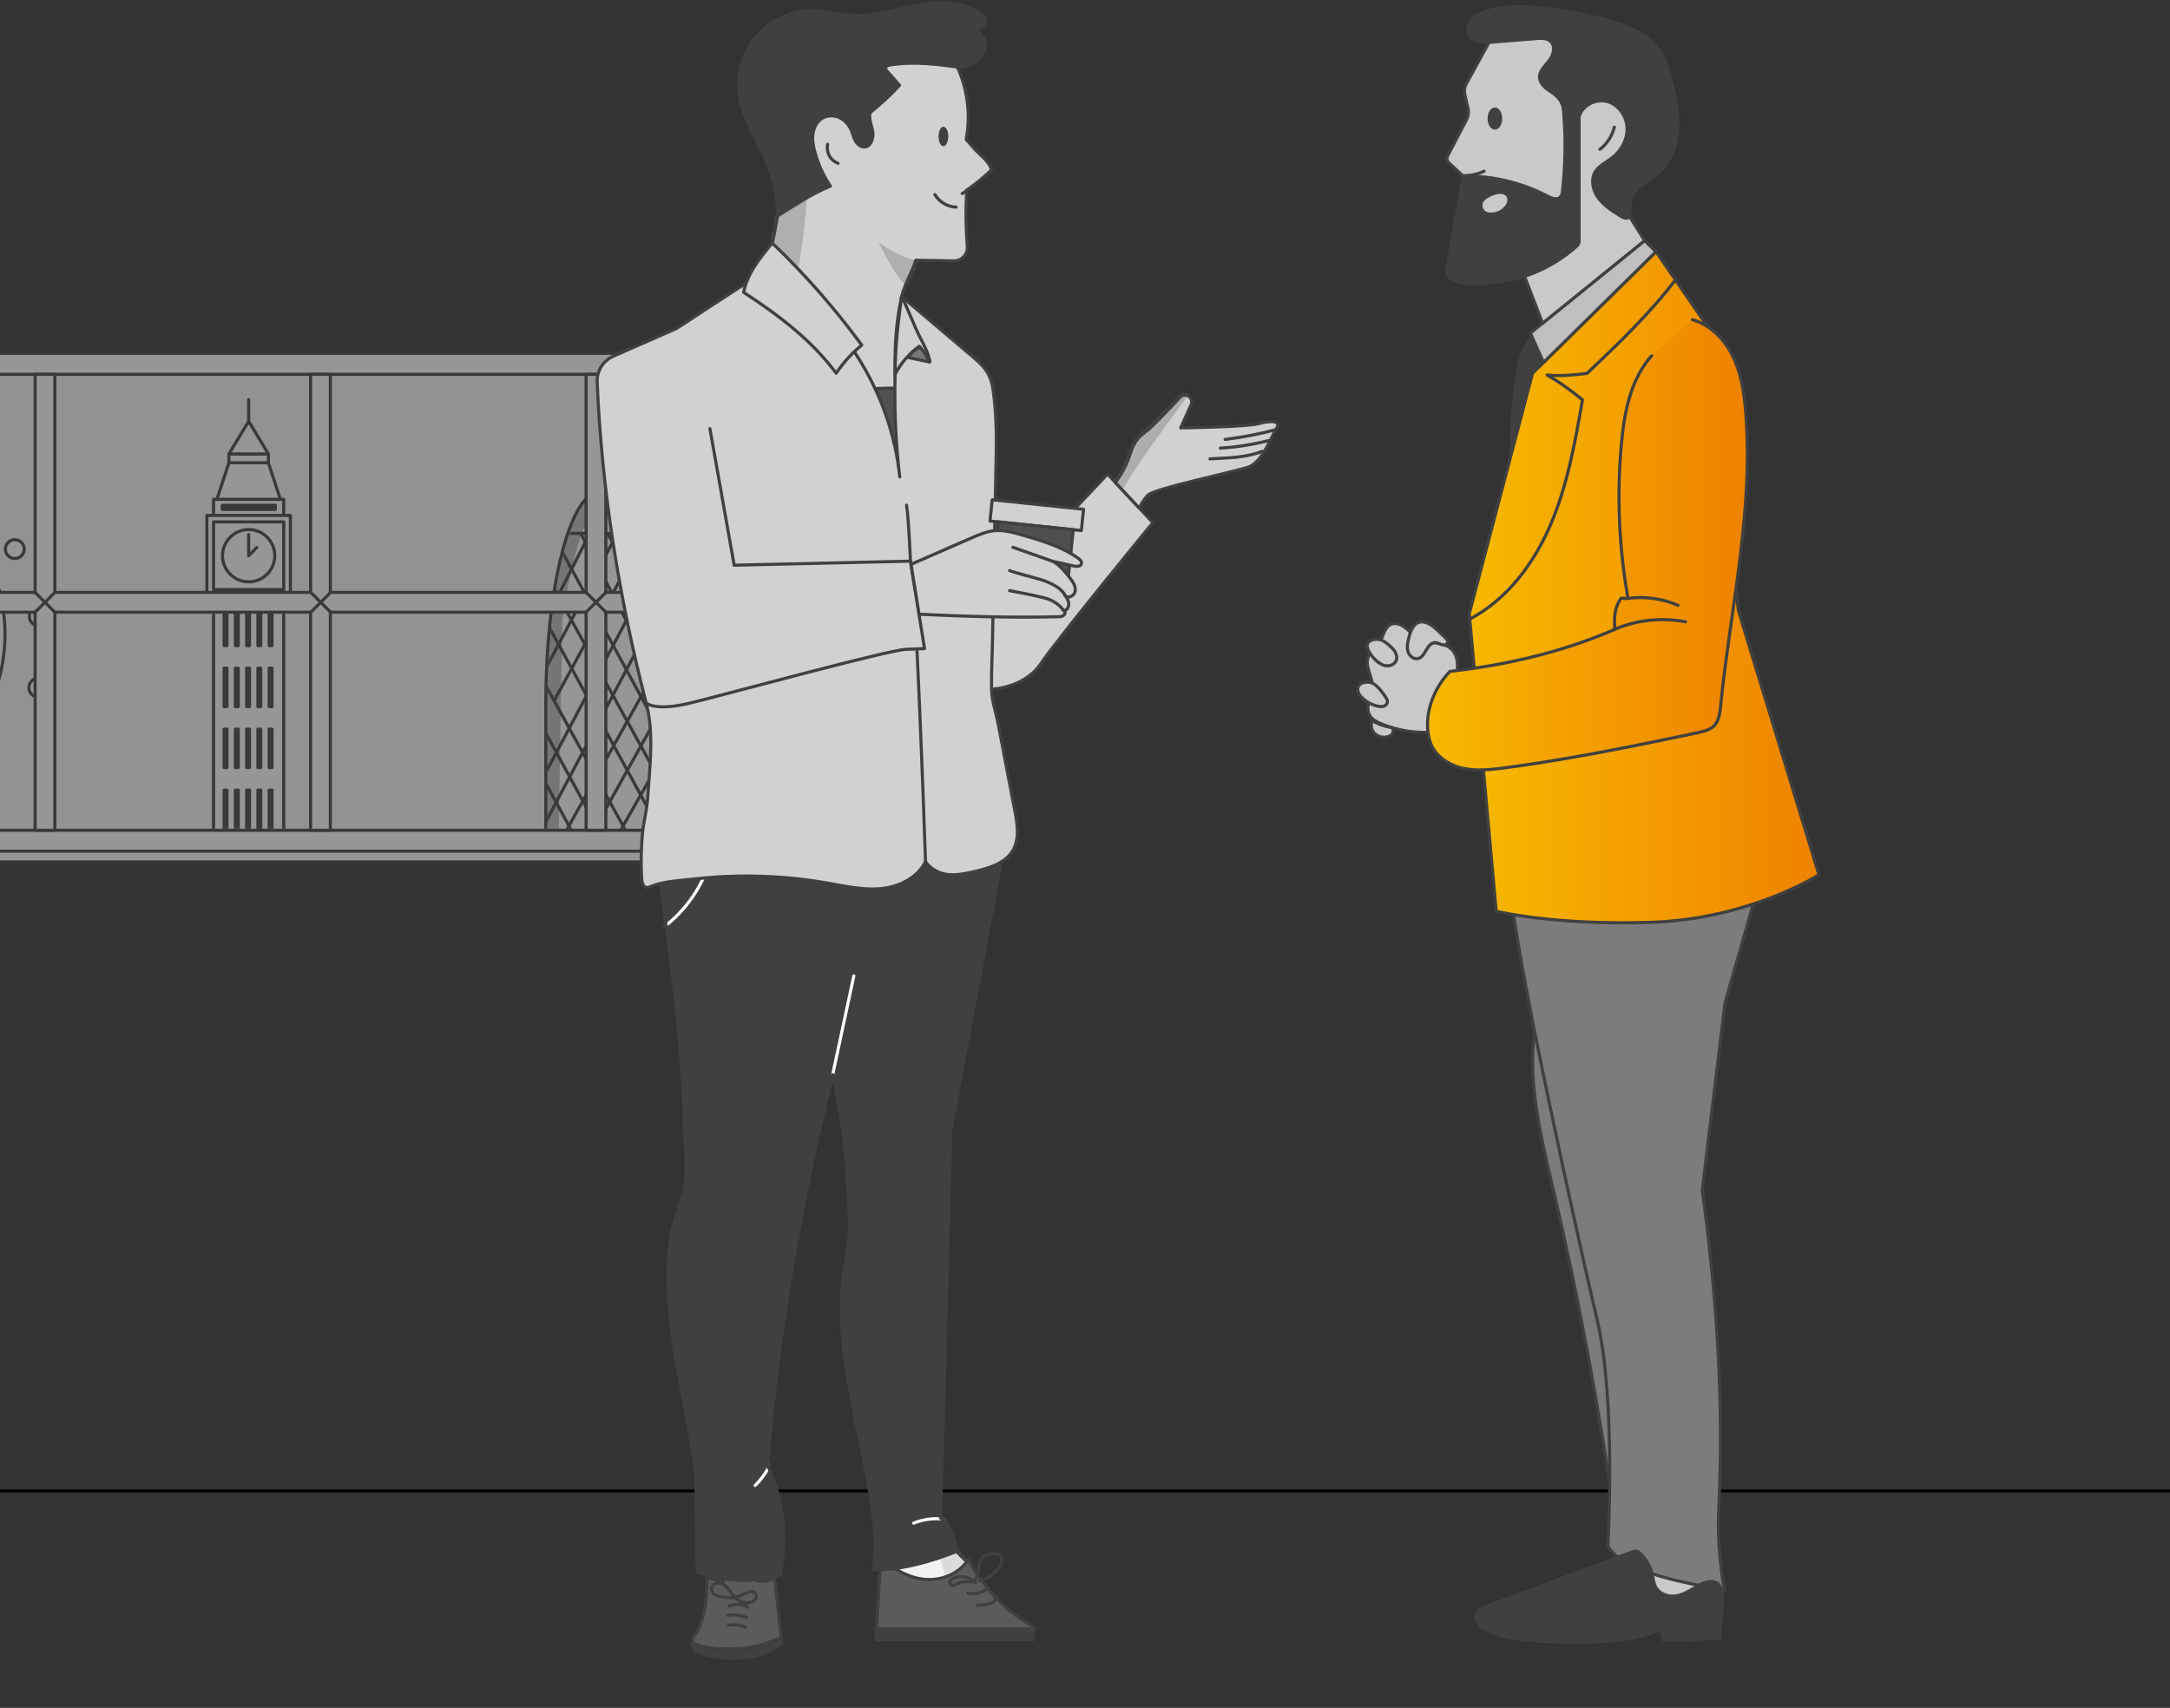 <?xml version="1.0" encoding="UTF-8"?>
<svg xmlns="http://www.w3.org/2000/svg" width="700" height="551" viewBox="0 0 700 551" fill="none">
  <rect x="0" y="0" width="700" height="551" fill="#333333" stroke="none"/>
  <path d="M700 481L-3 481" stroke="black"></path>
  <g opacity="0.5">
    <path d="M-81 278.076H281.02L284.472 274.619L-77.548 114L-81 117.456V278.076Z" fill="#F9F9F9" stroke="#404040" stroke-linecap="round" stroke-linejoin="round"></path>
    <path d="M284.472 114H-77.548V274.619H284.472V114Z" fill="#F9F9F9" stroke="#404040" stroke-linecap="round" stroke-linejoin="round"></path>
    <path d="M277.936 120.76H-71V267.865H277.936V120.76Z" fill="#F2F2F2"></path>
    <mask id="mask0_682_59847" style="mask-type:luminance" maskUnits="userSpaceOnUse" x="-71" y="120" width="349" height="148">
      <path d="M277.936 120.758H-71V267.863H277.936V120.758Z" fill="white"></path>
    </mask>
    <g mask="url(#mask0_682_59847)">
      <path d="M176.07 270.293V227.583C176.07 189.471 183.918 158.57 193.596 158.57C203.274 158.57 211.122 189.471 211.122 227.583V270.293H176.059H176.07Z" fill="#F9F9F9"></path>
      <mask id="mask1_682_59847" style="mask-type:luminance" maskUnits="userSpaceOnUse" x="176" y="158" width="36" height="113">
        <path d="M176.07 270.289V227.579C176.07 189.467 183.918 158.566 193.596 158.566C203.274 158.566 211.122 189.467 211.122 227.579V270.289H176.059H176.07Z" fill="white"></path>
      </mask>
      <g mask="url(#mask1_682_59847)">
        <path d="M199.132 156.264C199.132 156.264 187.831 155.562 181.387 200.103L180.017 281.444L170.639 281.179L171.709 198.721C171.709 198.721 175.288 156.276 199.12 156.276L199.132 156.264Z" fill="#B7B7B7"></path>
        <path d="M204.023 172.07H183.183" stroke="#404040" stroke-miterlimit="10"></path>
        <path d="M187.324 172.07L210.938 217.28" stroke="#404040" stroke-miterlimit="10"></path>
        <path d="M196.014 172.07L209.409 197.717" stroke="#404040" stroke-miterlimit="10"></path>
        <path d="M181.387 178.07L211.134 232.762L190.236 270.287" stroke="#404040" stroke-miterlimit="10"></path>
        <path d="M178.867 190.146L211.135 248.664L198.81 270.289" stroke="#404040" stroke-miterlimit="10"></path>
        <path d="M177.256 202.521L210.939 264.299" stroke="#404040" stroke-miterlimit="10"></path>
        <path d="M176.14 221.357L203.114 270.289" stroke="#404040" stroke-miterlimit="10"></path>
        <path d="M176.07 236.496L194.483 270.288" stroke="#404040" stroke-miterlimit="10"></path>
        <path d="M176.07 252.73L185.633 270.289" stroke="#404040" stroke-miterlimit="10"></path>
        <path d="M190.236 172.07L180.018 192.233" stroke="#404040" stroke-miterlimit="10"></path>
        <path d="M199.132 172.07L176.358 215.114" stroke="#404040" stroke-miterlimit="10"></path>
        <path d="M205.53 177.023L178.867 225.839" stroke="#404040" stroke-miterlimit="10"></path>
        <path d="M208.097 188.764L176.358 248.663" stroke="#404040" stroke-miterlimit="10"></path>
        <path d="M209.834 201.436L176.07 265.149" stroke="#404040" stroke-miterlimit="10"></path>
        <path d="M210.938 217.279L181.387 270.289" stroke="#404040" stroke-miterlimit="10"></path>
      </g>
      <path d="M176.07 270.293V227.583C176.07 189.471 183.918 158.57 193.596 158.57C203.274 158.57 211.122 189.471 211.122 227.583V270.293H176.059H176.07Z" stroke="#404040" stroke-linecap="round" stroke-linejoin="round"></path>
      <path d="M245.635 225.705H211.123L211.02 219.668H245.635V225.705Z" fill="#F9F9F9" stroke="#404040" stroke-linecap="round" stroke-linejoin="round"></path>
      <path d="M229.811 219.668H227.498V225.705H229.811V219.668Z" stroke="#404040" stroke-miterlimit="10"></path>
      <path d="M259.536 212.031H245.635V256.895H259.536V212.031Z" fill="#F9F9F9" stroke="#404040" stroke-linecap="round" stroke-linejoin="round"></path>
      <path d="M280.733 256.895H211.135" stroke="#404040" stroke-miterlimit="10"></path>
      <path d="M211.135 259.478C211.135 259.478 223.344 258.856 242.148 264.674" stroke="#404040" stroke-miterlimit="10"></path>
      <path d="M263.288 256.895H242.137V270.294H263.288V256.895Z" fill="#F9F9F9" stroke="#404040" stroke-linecap="round" stroke-linejoin="round"></path>
      <path d="M235.277 262.759V256.895" stroke="#404040" stroke-miterlimit="10"></path>
      <path d="M227.303 261.019V256.895" stroke="#404040" stroke-miterlimit="10"></path>
      <path d="M219.454 259.89V256.895" stroke="#404040" stroke-miterlimit="10"></path>
      <path d="M259.524 228.725C259.524 228.725 267.062 243.103 280.722 250.396" stroke="#404040" stroke-miterlimit="10"></path>
      <path d="M275.348 246.977V256.896" stroke="#404040" stroke-miterlimit="10"></path>
      <path d="M267.441 239.707V256.897" stroke="#404040" stroke-miterlimit="10"></path>
      <path d="M259.535 241.93H245.634V256.896H259.535V241.93Z" fill="#F9F9F9" stroke="#404040" stroke-linecap="round" stroke-linejoin="round"></path>
      <path d="M259.536 228.725H245.635V241.928H259.536V228.725Z" fill="#F9F9F9" stroke="#404040" stroke-linecap="round" stroke-linejoin="round"></path>
      <path d="M259.535 218.516H245.634V228.724H259.535V218.516Z" fill="#F9F9F9" stroke="#404040" stroke-linecap="round" stroke-linejoin="round"></path>
      <path d="M255.185 218.516H249.961V210.888L252.573 196.279L255.185 210.888V218.516Z" fill="#F9F9F9" stroke="#404040" stroke-linecap="round" stroke-linejoin="round"></path>
      <path d="M249.961 218.515H245.634V210.888L247.797 202.742L249.961 210.888V218.515Z" fill="#F9F9F9" stroke="#404040" stroke-linecap="round" stroke-linejoin="round"></path>
      <path d="M259.524 218.515H255.186V210.888L257.361 202.742L259.524 210.888V218.515Z" fill="#F9F9F9" stroke="#404040" stroke-linecap="round" stroke-linejoin="round"></path>
      <path d="M254.299 221.502H250.974V224.832H254.299V221.502Z" fill="#404040"></path>
      <path d="M254.299 233.668H250.974V236.998H254.299V233.668Z" fill="#404040"></path>
      <path d="M254.299 248.297H250.974V251.627H254.299V248.297Z" fill="#404040"></path>
      <path d="M91.524 161.086H68.889V268.477H91.524V161.086Z" fill="#F9F9F9" stroke="#404040" stroke-linecap="round" stroke-linejoin="round"></path>
      <path d="M93.676 166.281H66.736V192.273H93.676V166.281Z" fill="#F9F9F9" stroke="#404040" stroke-linecap="round" stroke-linejoin="round"></path>
      <path d="M91.524 168.367H68.889V190.2H91.524V168.367Z" fill="#F9F9F9" stroke="#404040" stroke-linecap="round" stroke-linejoin="round"></path>
      <path d="M80.212 187.713C84.864 187.713 88.635 183.937 88.635 179.279C88.635 174.622 84.864 170.846 80.212 170.846C75.559 170.846 71.788 174.622 71.788 179.279C71.788 183.937 75.559 187.713 80.212 187.713Z" stroke="#404040" stroke-linecap="round" stroke-linejoin="round"></path>
      <path d="M80.212 172.438V179.281L82.847 176.631" stroke="#404040" stroke-linecap="round" stroke-linejoin="round"></path>
      <path d="M90.442 161.085H69.97L73.848 149.299H86.575L90.442 161.085Z" fill="#F9F9F9" stroke="#404040" stroke-linecap="round" stroke-linejoin="round"></path>
      <path d="M86.576 146.453H73.849V149.299H86.576V146.453Z" fill="#F9F9F9" stroke="#404040" stroke-linecap="round" stroke-linejoin="round"></path>
      <path d="M80.212 135.912L73.849 146.454H86.576L80.212 135.912Z" fill="#F9F9F9" stroke="#404040" stroke-linecap="round" stroke-linejoin="round"></path>
      <path d="M80.212 135.912V128.953" stroke="#404040" stroke-linecap="round" stroke-linejoin="round"></path>
      <path d="M88.819 162.52H71.684C71.411 162.52 71.189 162.741 71.189 163.015V164.374C71.189 164.648 71.411 164.87 71.684 164.87H88.819C89.093 164.87 89.314 164.648 89.314 164.374V163.015C89.314 162.741 89.093 162.52 88.819 162.52Z" fill="#404040"></path>
      <path d="M73.18 195.398H72.329C72.03 195.398 71.788 195.641 71.788 195.94V208.268C71.788 208.567 72.03 208.809 72.329 208.809H73.18C73.479 208.809 73.721 208.567 73.721 208.268V195.94C73.721 195.641 73.479 195.398 73.18 195.398Z" fill="#404040"></path>
      <path d="M76.817 195.398H75.966C75.667 195.398 75.425 195.641 75.425 195.94V208.268C75.425 208.567 75.667 208.809 75.966 208.809H76.817C77.116 208.809 77.358 208.567 77.358 208.268V195.94C77.358 195.641 77.116 195.398 76.817 195.398Z" fill="#404040"></path>
      <path d="M80.441 195.398H79.59C79.291 195.398 79.049 195.641 79.049 195.94V208.268C79.049 208.567 79.291 208.809 79.59 208.809H80.441C80.74 208.809 80.982 208.567 80.982 208.268V195.94C80.982 195.641 80.74 195.398 80.441 195.398Z" fill="#404040"></path>
      <path d="M84.078 195.398H83.226C82.928 195.398 82.686 195.641 82.686 195.94V208.268C82.686 208.567 82.928 208.809 83.226 208.809H84.078C84.377 208.809 84.619 208.567 84.619 208.268V195.94C84.619 195.641 84.377 195.398 84.078 195.398Z" fill="#404040"></path>
      <path d="M87.715 195.398H86.863C86.564 195.398 86.322 195.641 86.322 195.94V208.268C86.322 208.567 86.564 208.809 86.863 208.809H87.715C88.013 208.809 88.255 208.567 88.255 208.268V195.94C88.255 195.641 88.013 195.398 87.715 195.398Z" fill="#404040"></path>
      <path d="M73.18 215.062H72.329C72.03 215.062 71.788 215.305 71.788 215.604V227.932C71.788 228.231 72.03 228.473 72.329 228.473H73.18C73.479 228.473 73.721 228.231 73.721 227.932V215.604C73.721 215.305 73.479 215.062 73.18 215.062Z" fill="#404040"></path>
      <path d="M76.817 215.062H75.966C75.667 215.062 75.425 215.305 75.425 215.604V227.932C75.425 228.231 75.667 228.473 75.966 228.473H76.817C77.116 228.473 77.358 228.231 77.358 227.932V215.604C77.358 215.305 77.116 215.062 76.817 215.062Z" fill="#404040"></path>
      <path d="M80.442 215.062H79.591C79.292 215.062 79.05 215.305 79.05 215.604V227.932C79.05 228.231 79.292 228.473 79.591 228.473H80.442C80.741 228.473 80.983 228.231 80.983 227.932V215.604C80.983 215.305 80.741 215.062 80.442 215.062Z" fill="#404040"></path>
      <path d="M84.078 215.062H83.226C82.928 215.062 82.686 215.305 82.686 215.604V227.932C82.686 228.231 82.928 228.473 83.226 228.473H84.078C84.377 228.473 84.619 228.231 84.619 227.932V215.604C84.619 215.305 84.377 215.062 84.078 215.062Z" fill="#404040"></path>
      <path d="M87.715 215.062H86.863C86.564 215.062 86.322 215.305 86.322 215.604V227.932C86.322 228.231 86.564 228.473 86.863 228.473H87.715C88.013 228.473 88.255 228.231 88.255 227.932V215.604C88.255 215.305 88.013 215.062 87.715 215.062Z" fill="#404040"></path>
      <path d="M73.18 234.734H72.329C72.03 234.734 71.788 234.977 71.788 235.276V247.604C71.788 247.903 72.03 248.145 72.329 248.145H73.18C73.479 248.145 73.721 247.903 73.721 247.604V235.276C73.721 234.977 73.479 234.734 73.18 234.734Z" fill="#404040"></path>
      <path d="M76.816 234.734H75.965C75.666 234.734 75.424 234.977 75.424 235.276V247.604C75.424 247.903 75.666 248.145 75.965 248.145H76.816C77.115 248.145 77.357 247.903 77.357 247.604V235.276C77.357 234.977 77.115 234.734 76.816 234.734Z" fill="#404040"></path>
      <path d="M80.441 234.734H79.59C79.291 234.734 79.049 234.977 79.049 235.276V247.604C79.049 247.903 79.291 248.145 79.59 248.145H80.441C80.74 248.145 80.982 247.903 80.982 247.604V235.276C80.982 234.977 80.74 234.734 80.441 234.734Z" fill="#404040"></path>
      <path d="M84.078 234.734H83.226C82.928 234.734 82.686 234.977 82.686 235.276V247.604C82.686 247.903 82.928 248.145 83.226 248.145H84.078C84.377 248.145 84.619 247.903 84.619 247.604V235.276C84.619 234.977 84.377 234.734 84.078 234.734Z" fill="#404040"></path>
      <path d="M87.715 234.734H86.863C86.564 234.734 86.322 234.977 86.322 235.276V247.604C86.322 247.903 86.564 248.145 86.863 248.145H87.715C88.013 248.145 88.255 247.903 88.255 247.604V235.276C88.255 234.977 88.013 234.734 87.715 234.734Z" fill="#404040"></path>
      <path d="M73.18 254.402H72.329C72.03 254.402 71.788 254.645 71.788 254.944V267.94C71.788 268.239 72.03 268.481 72.329 268.481H73.18C73.479 268.481 73.721 268.239 73.721 267.94V254.944C73.721 254.645 73.479 254.402 73.18 254.402Z" fill="#404040"></path>
      <path d="M76.816 254.402H75.965C75.666 254.402 75.424 254.645 75.424 254.944V267.94C75.424 268.239 75.666 268.481 75.965 268.481H76.816C77.115 268.481 77.357 268.239 77.357 267.94V254.944C77.357 254.645 77.115 254.402 76.816 254.402Z" fill="#404040"></path>
      <path d="M80.441 254.402H79.59C79.291 254.402 79.049 254.645 79.049 254.944V267.94C79.049 268.239 79.291 268.481 79.59 268.481H80.441C80.74 268.481 80.982 268.239 80.982 267.94V254.944C80.982 254.645 80.74 254.402 80.441 254.402Z" fill="#404040"></path>
      <path d="M84.078 254.402H83.226C82.928 254.402 82.686 254.645 82.686 254.944V267.94C82.686 268.239 82.928 268.481 83.226 268.481H84.078C84.377 268.481 84.619 268.239 84.619 267.94V254.944C84.619 254.645 84.377 254.402 84.078 254.402Z" fill="#404040"></path>
      <path d="M87.715 254.402H86.863C86.564 254.402 86.322 254.645 86.322 254.944V267.94C86.322 268.239 86.564 268.481 86.863 268.481H87.715C88.013 268.481 88.255 268.239 88.255 267.94V254.944C88.255 254.645 88.013 254.402 87.715 254.402Z" fill="#404040"></path>
      <path d="M-52.771 150.197C-82.806 150.197 -107.156 174.576 -107.156 204.647C-107.156 234.718 -82.806 259.097 -52.771 259.097C-22.736 259.097 1.614 234.718 1.614 204.647C1.614 174.576 -22.736 150.197 -52.771 150.197ZM-52.771 253.118C-79.515 253.118 -101.184 231.411 -101.184 204.647C-101.184 177.883 -79.503 156.177 -52.771 156.177C-26.039 156.177 -4.358 177.883 -4.358 204.647C-4.358 231.411 -26.039 253.118 -52.771 253.118Z" fill="#F9F9F9" stroke="#404040" stroke-linecap="round" stroke-linejoin="round"></path>
      <path d="M4.779 180.197C6.457 180.197 7.817 178.835 7.817 177.155C7.817 175.475 6.457 174.113 4.779 174.113C3.101 174.113 1.741 175.475 1.741 177.155C1.741 178.835 3.101 180.197 4.779 180.197Z" fill="#F9F9F9" stroke="#404040" stroke-linecap="round" stroke-linejoin="round"></path>
      <path d="M12.5 201.882C14.178 201.882 15.538 200.52 15.538 198.84C15.538 197.161 14.178 195.799 12.5 195.799C10.822 195.799 9.462 197.161 9.462 198.84C9.462 200.52 10.822 201.882 12.5 201.882Z" fill="#F9F9F9" stroke="#404040" stroke-linecap="round" stroke-linejoin="round"></path>
      <path d="M12.351 224.904C14.028 224.904 15.389 223.542 15.389 221.862C15.389 220.182 14.028 218.82 12.351 218.82C10.673 218.82 9.312 220.182 9.312 221.862C9.312 223.542 10.673 224.904 12.351 224.904Z" fill="#F9F9F9" stroke="#404040" stroke-linecap="round" stroke-linejoin="round"></path>
    </g>
    <path d="M277.936 120.76H-71V267.865H277.936V120.76Z" stroke="#404040" stroke-linecap="round" stroke-linejoin="round"></path>
    <path d="M277.924 191.121H195.437V120.76H189.062V191.121H106.563V120.76H100.188V191.121H17.701V120.76H11.326V191.121H-71V197.504H11.326V267.865H17.701V197.504H100.188V267.865H106.563V197.504H189.062V267.865H195.437V197.504H277.924V191.121Z" fill="#F9F9F9" stroke="#404040" stroke-linecap="round" stroke-linejoin="round"></path>
    <path d="M195.438 197.508L189.062 191.125" stroke="#404040" stroke-linecap="round" stroke-linejoin="round"></path>
    <path d="M189.062 197.508L195.438 191.125" stroke="#404040" stroke-linecap="round" stroke-linejoin="round"></path>
    <path d="M106.656 197.508L100.27 191.125" stroke="#404040" stroke-linecap="round" stroke-linejoin="round"></path>
    <path d="M100.27 197.508L106.656 191.125" stroke="#404040" stroke-linecap="round" stroke-linejoin="round"></path>
    <path d="M17.701 197.508L11.326 191.125" stroke="#404040" stroke-linecap="round" stroke-linejoin="round"></path>
    <path d="M11.326 197.508L17.701 191.125" stroke="#404040" stroke-linecap="round" stroke-linejoin="round"></path>
  </g>
  <path d="M289.743 135.764C288.569 122.06 287.858 109.083 290.867 95.66C291.677 92.007 294.305 87.494 295.413 83.94C299.463 84.039 303.546 84.089 307.613 84.171C310.175 84.221 312.225 82.055 312.027 79.493C311.564 73.459 311.448 67.343 311.878 61.342C314.705 59.375 317.383 57.176 319.862 54.796C319.019 51.936 316.308 50.25 314.341 48.018C313.448 47.01 312.556 46.002 311.663 44.993C313.448 35.554 311.646 25.768 306.704 17.535C304.555 16.792 301.844 16.197 299.645 15.568C296.256 14.61 292.768 13.783 289.264 14.097C286.569 14.345 283.974 15.254 281.445 16.263C276.336 18.296 271.361 20.776 267.129 24.28C262.897 27.785 259.475 32.43 258.119 37.753C257.392 40.596 257.276 43.538 256.962 46.448C256.301 52.564 254.797 58.598 252.482 64.301C250.466 69.26 250.251 74.501 248.846 79.658C260.715 91.858 267.03 108.604 273.658 124.292C274.865 127.151 276.155 130.094 278.502 132.127C281.362 134.607 286.024 135.119 289.76 135.747L289.743 135.764Z" fill="#D1D1D1"></path>
  <mask id="mask2_682_59847" style="mask-type:luminance" maskUnits="userSpaceOnUse" x="248" y="14" width="72" height="122">
    <path d="M289.743 135.764C288.569 122.06 287.858 109.083 290.867 95.66C291.677 92.007 294.305 87.494 295.413 83.94C299.463 84.039 303.546 84.089 307.613 84.171C310.175 84.221 312.225 82.055 312.027 79.493C311.564 73.459 311.448 67.343 311.878 61.342C314.705 59.375 317.383 57.176 319.862 54.796C319.019 51.936 316.308 50.25 314.341 48.018C313.448 47.01 312.556 46.002 311.663 44.993C313.448 35.554 311.646 25.768 306.704 17.535C304.555 16.792 301.844 16.197 299.645 15.568C296.256 14.61 292.768 13.783 289.264 14.097C286.569 14.345 283.974 15.254 281.445 16.263C276.336 18.296 271.361 20.776 267.129 24.28C262.897 27.785 259.475 32.43 258.119 37.753C257.392 40.596 257.276 43.538 256.962 46.448C256.301 52.564 254.797 58.598 252.482 64.301C250.466 69.26 250.251 74.501 248.846 79.658C260.715 91.858 267.03 108.604 273.658 124.292C274.865 127.151 276.155 130.094 278.502 132.127C281.362 134.607 286.024 135.119 289.76 135.747L289.743 135.764Z" fill="white"></path>
  </mask>
  <g mask="url(#mask2_682_59847)">
    <path d="M296.355 84.256C291.627 83.214 287.164 81.065 283.395 78.023C286.155 83.991 289.362 89.545 293.991 94.224C295.396 91.463 295.925 87.33 296.355 84.256Z" fill="#AFAFAF"></path>
    <path d="M242.878 90.256C245.886 80.502 247.953 70.468 249.027 60.318C252.714 61.36 256.648 61.492 260.384 60.699C259.888 72.419 258.301 84.106 255.656 95.529C253.722 96.108 250.912 95.777 249.226 94.669C247.209 93.364 245.176 92.041 243.159 90.735C242.944 90.603 242.729 90.438 242.646 90.206C242.564 89.975 242.613 90.206 242.861 90.256H242.878Z" fill="#AFAFAF"></path>
  </g>
  <path d="M289.743 135.764C288.569 122.06 287.858 109.083 290.867 95.66C291.677 92.007 294.305 87.494 295.413 83.94C299.463 84.039 303.546 84.089 307.613 84.171C310.175 84.221 312.225 82.055 312.027 79.493C311.564 73.459 311.448 67.343 311.878 61.342C314.705 59.375 317.383 57.176 319.862 54.796C319.019 51.936 316.308 50.25 314.341 48.018C313.448 47.01 312.556 46.002 311.663 44.993C313.448 35.554 311.646 25.768 306.704 17.535C304.555 16.792 301.844 16.197 299.645 15.568C296.256 14.61 292.768 13.783 289.264 14.097C286.569 14.345 283.974 15.254 281.445 16.263C276.336 18.296 271.361 20.776 267.129 24.28C262.897 27.785 259.475 32.43 258.119 37.753C257.392 40.596 257.276 43.538 256.962 46.448C256.301 52.564 254.797 58.598 252.482 64.301C250.466 69.26 250.251 74.501 248.846 79.658C260.715 91.858 267.03 108.604 273.658 124.292C274.865 127.151 276.155 130.094 278.502 132.127C281.362 134.607 286.024 135.119 289.76 135.747L289.743 135.764Z" stroke="#404040" stroke-linecap="round" stroke-linejoin="round"></path>
  <path d="M304.422 494.451C305.165 494.484 305.81 494.583 306.174 494.848C306.967 495.41 307 497.856 307.48 498.881C308.769 501.625 311.96 502.964 312.836 505.774C314.042 509.61 311.811 513.974 308.356 516.024C304.901 518.073 300.537 518.106 296.652 517.032C292.767 515.957 289.279 513.858 285.824 511.792C285.246 508.915 283.824 505.361 285.196 502.601C286.32 500.336 288.486 498.683 290.668 497.509C293.809 495.839 297.313 494.864 300.867 494.633C301.611 494.583 303.149 494.385 304.422 494.451Z" fill="#F2F2F2"></path>
  <mask id="mask3_682_59847" style="mask-type:luminance" maskUnits="userSpaceOnUse" x="284" y="494" width="30" height="24">
    <path d="M304.422 494.451C305.165 494.484 305.81 494.583 306.174 494.848C306.967 495.41 307 497.856 307.48 498.881C308.769 501.625 311.96 502.964 312.836 505.774C314.042 509.61 311.811 513.974 308.356 516.024C304.901 518.073 300.537 518.106 296.652 517.032C292.767 515.957 289.279 513.858 285.824 511.792C285.246 508.915 283.824 505.361 285.196 502.601C286.32 500.336 288.486 498.683 290.668 497.509C293.809 495.839 297.313 494.864 300.867 494.633C301.611 494.583 303.149 494.385 304.422 494.451Z" fill="white"></path>
  </mask>
  <g mask="url(#mask3_682_59847)">
    <path d="M302.123 421.631C302.421 420.507 302.752 419.366 303.446 418.44C305.479 415.762 309.529 416.06 312.835 416.622C309.976 438.476 309.182 460.611 310.488 482.63C310.819 488.283 311.315 493.986 313.166 499.342C313.811 501.194 314.621 503.062 314.505 505.012C314.34 507.872 312.191 510.269 309.827 511.658C306.207 513.807 305.843 510.782 304.818 507.69C302.57 500.913 300.817 493.986 299.545 486.961C297.048 473.075 296.486 458.842 297.908 444.791C298.702 436.972 300.09 429.219 302.107 421.631H302.123Z" fill="#DBDBDB"></path>
  </g>
  <path d="M304.422 494.451C305.165 494.484 305.81 494.583 306.174 494.848C306.967 495.41 307 497.856 307.48 498.881C308.769 501.625 311.96 502.964 312.836 505.774C314.042 509.61 311.811 513.974 308.356 516.024C304.901 518.073 300.537 518.106 296.652 517.032C292.767 515.957 289.279 513.858 285.824 511.792C285.246 508.915 283.824 505.361 285.196 502.601C286.32 500.336 288.486 498.683 290.668 497.509C293.809 495.839 297.313 494.864 300.867 494.633C301.611 494.583 303.149 494.385 304.422 494.451Z" stroke="#404040" stroke-linecap="round" stroke-linejoin="round"></path>
  <path d="M312.339 503.13C309.496 507.709 303.743 510.007 298.371 509.527C292.998 509.064 288.056 506.171 284.204 502.402C283.592 510.387 282.567 529.017 282.567 529.017H333.168C333.168 529.017 333.416 526.273 333.83 525C324.39 520.123 317.596 512.387 312.339 503.13Z" fill="#5B5B5B"></path>
  <mask id="mask4_682_59847" style="mask-type:luminance" maskUnits="userSpaceOnUse" x="282" y="502" width="52" height="28">
    <path d="M312.339 503.13C309.496 507.709 303.743 510.007 298.371 509.527C292.998 509.064 288.056 506.171 284.204 502.402C283.592 510.387 282.567 529.017 282.567 529.017H333.168C333.168 529.017 333.416 526.273 333.83 525C324.39 520.123 317.596 512.387 312.339 503.13Z" fill="white"></path>
  </mask>
  <g mask="url(#mask4_682_59847)">
    <path d="M280.98 530.291H333.829V524.985H280.98V530.291Z" fill="#404040"></path>
  </g>
  <path d="M312.339 503.13C309.496 507.709 303.743 510.007 298.371 509.527C292.998 509.064 288.056 506.171 284.204 502.402C283.592 510.387 282.567 529.017 282.567 529.017H333.168C333.168 529.017 333.416 526.273 333.83 525C324.39 520.123 317.596 512.387 312.339 503.13Z" stroke="#404040" stroke-linecap="round" stroke-linejoin="round"></path>
  <path d="M317.861 512.916C316.241 514.057 314.125 514.437 312.207 513.941" stroke="#404040" stroke-linecap="round" stroke-linejoin="round"></path>
  <path d="M321.067 515.76C321.1 516.107 320.935 516.438 320.67 516.669C320.406 516.9 320.092 517.033 319.761 517.165C318.34 517.694 316.802 517.925 315.298 517.859" stroke="#404040" stroke-linecap="round" stroke-linejoin="round"></path>
  <path d="M315.96 510.056C318.224 509.395 320.291 508.072 321.845 506.287C322.407 505.642 322.903 504.932 323.101 504.105C323.299 503.278 323.101 502.32 322.456 501.774C321.679 501.113 320.522 501.196 319.514 501.377C318.538 501.559 317.53 501.824 316.852 502.551C316.092 503.378 315.976 504.601 315.794 505.708C315.613 506.816 315.315 507.891 314.902 508.932C314.736 509.378 314.522 509.841 314.125 510.106C313.53 510.502 312.753 510.354 312.042 510.304C310.885 510.221 309.695 510.469 308.67 511.015C308.339 511.18 308.025 511.395 307.678 511.494C307.331 511.593 306.901 511.56 306.636 511.312C306.322 511.015 306.306 510.486 306.521 510.106C306.735 509.725 307.116 509.461 307.496 509.263C309.827 508.056 312.935 508.618 314.687 510.569" stroke="#404040" stroke-linecap="round" stroke-linejoin="round"></path>
  <path d="M237.159 489.936C238.746 489.506 240.399 489.324 242.035 489.39C243.507 489.44 246.813 489.555 247.821 490.828C248.83 492.101 248.433 496.052 248.582 497.689C248.813 500.251 249.045 502.813 249.276 505.375C249.557 508.549 249.64 512.318 247.424 514.302C246.036 515.542 244.135 515.674 242.366 515.608C239.424 515.492 228.1 509.128 228.083 509.111C227.835 508.979 227.885 506.549 227.869 506.268C227.67 503.871 227.158 501.375 227.174 498.978C227.191 495.126 232.381 491.671 235.688 490.415C236.167 490.233 236.663 490.084 237.159 489.936Z" fill="#F2F2F2"></path>
  <mask id="mask5_682_59847" style="mask-type:luminance" maskUnits="userSpaceOnUse" x="227" y="489" width="23" height="27">
    <path d="M237.159 489.936C238.746 489.506 240.399 489.324 242.035 489.39C243.507 489.44 246.813 489.555 247.821 490.828C248.83 492.101 248.433 496.052 248.582 497.689C248.813 500.251 249.045 502.813 249.276 505.375C249.557 508.549 249.64 512.318 247.424 514.302C246.036 515.542 244.135 515.674 242.366 515.608C239.424 515.492 228.1 509.128 228.083 509.111C227.835 508.979 227.885 506.549 227.869 506.268C227.67 503.871 227.158 501.375 227.174 498.978C227.191 495.126 232.381 491.671 235.688 490.415C236.167 490.233 236.663 490.084 237.159 489.936Z" fill="white"></path>
  </mask>
  <g mask="url(#mask5_682_59847)">
    <path d="M252.168 510.946C257.772 478.811 249.507 445.815 251.887 413.299C249.11 414.72 245.969 415.431 242.845 415.316C240.911 449.386 241.473 483.604 244.514 517.608C247.027 515.939 251.639 513.939 252.152 510.963L252.168 510.946Z" fill="#DBDBDB"></path>
  </g>
  <path d="M237.159 489.936C238.746 489.506 240.399 489.324 242.035 489.39C243.507 489.44 246.813 489.555 247.821 490.828C248.83 492.101 248.433 496.052 248.582 497.689C248.813 500.251 249.045 502.813 249.276 505.375C249.557 508.549 249.64 512.318 247.424 514.302C246.036 515.542 244.135 515.674 242.366 515.608C239.424 515.492 228.1 509.128 228.083 509.111C227.835 508.979 227.885 506.549 227.869 506.268C227.67 503.871 227.158 501.375 227.174 498.978C227.191 495.126 232.381 491.671 235.688 490.415C236.167 490.233 236.663 490.084 237.159 489.936Z" stroke="#404040" stroke-linecap="round" stroke-linejoin="round"></path>
  <path d="M237.919 504.763C235.224 504.83 232.927 507.557 233.307 510.219L228.1 509.095C227.967 515.161 227.736 521.542 224.612 526.733C223.983 527.774 223.223 528.832 223.24 530.056C223.256 531.262 224.083 532.337 225.108 532.965C226.132 533.593 227.323 533.874 228.513 534.089C232.563 534.866 236.729 535.279 240.828 534.783C244.928 534.288 248.978 532.833 252.152 530.204C251.392 523.063 250.648 515.922 249.887 508.78C249.986 509.69 246.515 510.202 245.953 510.202C244.978 510.202 243.953 510.037 243.242 509.343C241.374 507.508 241.341 504.681 237.919 504.763Z" fill="#5B5B5B"></path>
  <mask id="mask6_682_59847" style="mask-type:luminance" maskUnits="userSpaceOnUse" x="223" y="504" width="30" height="31">
    <path d="M237.92 504.763C235.225 504.83 232.928 507.557 233.308 510.219L228.101 509.095C227.968 515.161 227.737 521.542 224.613 526.733C223.984 527.774 223.224 528.832 223.24 530.056C223.257 531.262 224.084 532.337 225.108 532.965C226.133 533.593 227.324 533.874 228.514 534.089C232.564 534.866 236.73 535.279 240.829 534.783C244.929 534.288 248.979 532.833 252.153 530.204C251.393 523.063 250.649 515.922 249.888 508.78C249.987 509.69 246.516 510.202 245.954 510.202C244.979 510.202 243.954 510.037 243.243 509.343C241.375 507.508 241.342 504.681 237.92 504.763Z" fill="white"></path>
  </mask>
  <g mask="url(#mask6_682_59847)">
    <path d="M253.079 527.08C245.921 531.097 237.358 532.205 229.225 531.097C226.894 530.783 224.497 530.237 222.679 528.766C222.414 529.593 222.265 530.518 222.232 531.395C222.199 532.271 222.447 533.163 223.059 533.775C223.538 534.254 224.216 534.502 224.861 534.701C228.051 535.676 231.44 535.792 234.763 535.908C237.309 535.99 239.887 536.089 242.4 535.61C245.508 535.015 248.368 533.577 251.178 532.155C251.839 531.824 252.55 531.461 252.93 530.816C253.509 529.874 253.343 528.155 253.062 527.08H253.079Z" fill="#404040"></path>
  </g>
  <path d="M237.919 504.763C235.224 504.83 232.927 507.557 233.307 510.219L228.1 509.095C227.967 515.161 227.736 521.542 224.612 526.733C223.983 527.774 223.223 528.832 223.24 530.056C223.256 531.262 224.083 532.337 225.108 532.965C226.132 533.593 227.323 533.874 228.513 534.089C232.563 534.866 236.729 535.279 240.828 534.783C244.928 534.288 248.978 532.833 252.152 530.204C251.392 523.063 250.648 515.922 249.887 508.78C249.986 509.69 246.515 510.202 245.953 510.202C244.978 510.202 243.953 510.037 243.242 509.343C241.374 507.508 241.341 504.681 237.919 504.763Z" stroke="#404040" stroke-linecap="round" stroke-linejoin="round"></path>
  <path d="M241.109 518.403C239.324 517.428 237.059 517.328 235.191 518.171" stroke="#404040" stroke-linecap="round" stroke-linejoin="round"></path>
  <path d="M240.862 521.839C238.961 521.062 236.828 520.814 234.795 521.161" stroke="#404040" stroke-linecap="round" stroke-linejoin="round"></path>
  <path d="M232.48 515.114C231.785 514.981 231.075 514.783 230.48 514.37C229.884 513.956 229.455 513.295 229.471 512.584C229.504 511.444 230.744 510.601 231.885 510.683C233.025 510.766 234.017 511.526 234.761 512.386C235.505 513.246 236.083 514.271 236.844 515.114C238.216 516.634 240.415 517.577 242.349 516.882C242.911 516.684 243.423 516.337 243.737 515.841C244.051 515.345 244.101 514.651 243.77 514.171C242.63 512.469 239.919 514.304 238.629 514.866C236.728 515.692 234.497 515.51 232.496 515.114H232.48Z" stroke="#404040" stroke-linecap="round" stroke-linejoin="round"></path>
  <path d="M240.497 525.015C238.778 524.271 236.86 524.006 235.009 524.287" stroke="#404040" stroke-linecap="round" stroke-linejoin="round"></path>
  <path d="M276.552 125.896C282.8 125.135 289.148 125.02 295.413 125.565C295.794 135.914 295.628 146.907 295 157.238C292.008 157.602 288.933 157.42 285.908 157.354C284.602 146.84 281.015 135.517 276.535 125.896H276.552Z" fill="#515151" stroke="#404040" stroke-linecap="round" stroke-linejoin="round"></path>
  <path d="M324.772 268.638L306.737 364.5L303.414 489.771C306.704 492.25 308.522 496.548 308.324 500.648C299.777 503.971 290.917 506.5 281.759 506.483C283.693 492.25 279.593 476.281 276.816 462.313C273.857 447.402 270.699 432.309 271.526 417.018C271.824 411.613 273.096 406.422 273.692 401.083C274.353 395.28 273.824 389.065 273.526 383.262C272.915 370.964 271.262 358.714 268.6 346.68C258.318 387.775 250.995 430.475 247.556 472.678C252.797 483.539 253.987 496.35 251.639 508.169C243.242 510.781 233.389 510.219 225.107 507.31C224.578 507.128 224.711 477.174 224.33 474.248C222.71 461.949 219.917 449.832 217.9 437.599C215.817 425.003 214.643 412.01 216.363 399.281C217.09 393.892 219.322 389.395 220.578 384.337C222.132 378.171 220.958 370.451 220.842 364.12C220.313 336.1 215.057 298.691 210.957 270.968L324.805 268.621L324.772 268.638Z" fill="#404040"></path>
  <mask id="mask7_682_59847" style="mask-type:luminance" maskUnits="userSpaceOnUse" x="210" y="268" width="115" height="242">
    <path d="M324.772 268.638L306.737 364.5L303.414 489.771C306.704 492.25 308.522 496.548 308.324 500.648C299.777 503.971 290.917 506.5 281.759 506.483C283.693 492.25 279.593 476.281 276.816 462.313C273.857 447.402 270.699 432.309 271.526 417.018C271.824 411.613 273.096 406.422 273.692 401.083C274.353 395.28 273.824 389.065 273.526 383.262C272.915 370.964 271.262 358.714 268.6 346.68C258.318 387.775 250.995 430.475 247.556 472.678C252.797 483.539 253.987 496.35 251.639 508.169C243.242 510.781 233.389 510.219 225.107 507.31C224.578 507.128 224.711 477.174 224.33 474.248C222.71 461.949 219.917 449.832 217.9 437.599C215.817 425.003 214.643 412.01 216.363 399.281C217.09 393.892 219.322 389.395 220.578 384.337C222.132 378.171 220.958 370.451 220.842 364.12C220.313 336.1 215.057 298.691 210.957 270.968L324.805 268.621L324.772 268.638Z" fill="white"></path>
  </mask>
  <g mask="url(#mask7_682_59847)">
    <path d="M268.616 346.679L275.427 314.857" stroke="white" stroke-linecap="round" stroke-linejoin="round"></path>
    <path d="M207.601 303.187C216.081 298.939 223.024 291.715 226.958 283.086" stroke="white" stroke-linecap="round" stroke-linejoin="round"></path>
    <path d="M250.135 467.869C249.044 472.151 246.746 476.135 243.605 479.242" stroke="white" stroke-linecap="round" stroke-linejoin="round"></path>
    <path d="M306.421 490.483C302.569 489.557 298.42 489.888 294.75 491.392" stroke="white" stroke-linecap="round" stroke-linejoin="round"></path>
  </g>
  <path d="M324.772 268.638L306.737 364.5L303.414 489.771C306.704 492.25 308.522 496.548 308.324 500.648C299.777 503.971 290.917 506.5 281.759 506.483C283.693 492.25 279.593 476.281 276.816 462.313C273.857 447.402 270.699 432.309 271.526 417.018C271.824 411.613 273.096 406.422 273.692 401.083C274.353 395.28 273.824 389.065 273.526 383.262C272.915 370.964 271.262 358.714 268.6 346.68C258.318 387.775 250.995 430.475 247.556 472.678C252.797 483.539 253.987 496.35 251.639 508.169C243.242 510.781 233.389 510.219 225.107 507.31C224.578 507.128 224.711 477.174 224.33 474.248C222.71 461.949 219.917 449.832 217.9 437.599C215.817 425.003 214.643 412.01 216.363 399.281C217.09 393.892 219.322 389.395 220.578 384.337C222.132 378.171 220.958 370.451 220.842 364.12C220.313 336.1 215.057 298.691 210.957 270.968L324.805 268.621L324.772 268.638Z" stroke="#404040" stroke-linecap="round" stroke-linejoin="round"></path>
  <path d="M319.877 222.319C319.877 222.319 330.324 222.154 335.78 214.054C341.235 205.954 371.9 168.611 371.9 168.611L357.286 152.939L324.522 187.638L321.365 160.874L309.711 161.221L308.471 222.336H319.86L319.877 222.319Z" fill="#D1D1D1" stroke="#404040" stroke-linecap="round" stroke-linejoin="round"></path>
  <path d="M208.461 226.797C208.709 227.773 208.924 228.765 209.105 229.756C210.775 238.898 209.519 248.221 208.94 257.396C208.676 261.446 207.585 265.132 207.221 269.183C206.791 273.861 206.725 278.589 206.989 283.283C207.039 284.093 207.105 284.953 207.568 285.614C208.477 286.937 209.535 286.11 210.626 285.73C214.891 284.242 220.115 284.011 224.595 283.515C229.075 283.019 233.984 282.705 238.696 282.639C248.019 282.506 257.375 283.234 266.567 284.837C272.369 285.862 278.221 287.218 284.089 286.689C289.958 286.16 296.008 283.267 298.537 277.944C300.207 280.39 303.017 281.895 305.96 282.159C308.902 282.424 311.845 281.762 314.721 281.085C319.283 279.994 324.292 278.473 326.689 274.439C328.937 270.654 328.177 265.893 327.35 261.562C325.565 252.205 323.763 242.865 321.978 233.509C321.251 229.756 319.895 226.103 319.845 222.301C319.779 217.54 320.027 212.763 320.127 208.002L321.366 145.4C321.499 138.986 321.251 132.572 320.408 126.224C319.845 122.008 318.721 119.281 314.539 115.743C306.637 109.048 298.736 102.353 290.834 95.642C288.156 114.917 287.958 134.555 290.239 153.88C287.429 126.257 271.113 100.882 247.622 86.103C246.068 86.996 245.192 88.451 243.771 89.509C242.266 90.633 240.547 91.443 238.96 92.451C232.133 96.849 218.28 105.957 218.28 105.957C218.28 105.957 206.791 111.032 197.848 114.933C194.591 116.355 192.508 119.628 192.641 123.182C194.029 157.715 199.782 193.488 208.444 226.764L208.461 226.797Z" fill="#D1D1D1"></path>
  <mask id="mask8_682_59847" style="mask-type:luminance" maskUnits="userSpaceOnUse" x="192" y="86" width="137" height="201">
    <path d="M208.461 226.797C208.709 227.773 208.924 228.765 209.105 229.756C210.775 238.898 209.519 248.221 208.94 257.396C208.676 261.446 207.585 265.132 207.221 269.183C206.791 273.861 206.725 278.589 206.989 283.283C207.039 284.093 207.105 284.953 207.568 285.614C208.477 286.937 209.535 286.11 210.626 285.73C214.891 284.242 220.115 284.011 224.595 283.515C229.075 283.019 233.984 282.705 238.696 282.639C248.019 282.506 257.375 283.234 266.567 284.837C272.369 285.862 278.221 287.218 284.089 286.689C289.958 286.16 296.008 283.267 298.537 277.944C300.207 280.39 303.017 281.895 305.96 282.159C308.902 282.424 311.845 281.762 314.721 281.085C319.283 279.994 324.292 278.473 326.689 274.439C328.937 270.654 328.177 265.893 327.35 261.562C325.565 252.205 323.763 242.865 321.978 233.509C321.251 229.756 319.895 226.103 319.845 222.301C319.779 217.54 320.027 212.763 320.127 208.002L321.366 145.4C321.499 138.986 321.251 132.572 320.408 126.224C319.845 122.008 318.721 119.281 314.539 115.743C306.637 109.048 298.736 102.353 290.834 95.642C288.156 114.917 287.958 134.555 290.239 153.88C287.429 126.257 271.113 100.882 247.622 86.103C246.068 86.996 245.192 88.451 243.771 89.509C242.266 90.633 240.547 91.443 238.96 92.451C232.133 96.849 218.28 105.957 218.28 105.957C218.28 105.957 206.791 111.032 197.848 114.933C194.591 116.355 192.508 119.628 192.641 123.182C194.029 157.715 199.782 193.488 208.444 226.764L208.461 226.797Z" fill="white"></path>
  </mask>
  <g mask="url(#mask8_682_59847)">
    <path d="M293.694 181.041C293.694 181.041 293.099 166.659 292.421 162.973" stroke="#404040" stroke-linecap="round" stroke-linejoin="round"></path>
    <path d="M298.554 277.961C298.554 277.961 297.347 241.544 295.776 209.342" stroke="#404040" stroke-linecap="round" stroke-linejoin="round"></path>
  </g>
  <path d="M208.461 226.797C208.709 227.773 208.924 228.765 209.105 229.756C210.775 238.898 209.519 248.221 208.94 257.396C208.676 261.446 207.585 265.132 207.221 269.183C206.791 273.861 206.725 278.589 206.989 283.283C207.039 284.093 207.105 284.953 207.568 285.614C208.477 286.937 209.535 286.11 210.626 285.73C214.891 284.242 220.115 284.011 224.595 283.515C229.075 283.019 233.984 282.705 238.696 282.639C248.019 282.506 257.375 283.234 266.567 284.837C272.369 285.862 278.221 287.218 284.089 286.689C289.958 286.16 296.008 283.267 298.537 277.944C300.207 280.39 303.017 281.895 305.96 282.159C308.902 282.424 311.845 281.762 314.721 281.085C319.283 279.994 324.292 278.473 326.689 274.439C328.937 270.654 328.177 265.893 327.35 261.562C325.565 252.205 323.763 242.865 321.978 233.509C321.251 229.756 319.895 226.103 319.845 222.301C319.779 217.54 320.027 212.763 320.127 208.002L321.366 145.4C321.499 138.986 321.251 132.572 320.408 126.224C319.845 122.008 318.721 119.281 314.539 115.743C306.637 109.048 298.736 102.353 290.834 95.642C288.156 114.917 287.958 134.555 290.239 153.88C287.429 126.257 271.113 100.882 247.622 86.103C246.068 86.996 245.192 88.451 243.771 89.509C242.266 90.633 240.547 91.443 238.96 92.451C232.133 96.849 218.28 105.957 218.28 105.957C218.28 105.957 206.791 111.032 197.848 114.933C194.591 116.355 192.508 119.628 192.641 123.182C194.029 157.715 199.782 193.488 208.444 226.764L208.461 226.797Z" stroke="#404040" stroke-linecap="round" stroke-linejoin="round"></path>
  <path d="M208.459 226.799C208.459 226.799 211.236 229.593 222.725 226.799C234.214 224.005 286.518 209.69 292.386 209.475L298.238 209.26L293.675 181.042L236.826 182.348L229.007 138.293" stroke="#404040" stroke-linecap="round" stroke-linejoin="round"></path>
  <path d="M349.535 164.308L320.07 161.242L319.357 168.099L348.821 171.164L349.535 164.308Z" fill="#D1D1D1" stroke="#404040" stroke-linecap="round" stroke-linejoin="round"></path>
  <path d="M346.21 170.892L321.958 168.369L319.135 195.499L343.387 198.022L346.21 170.892Z" fill="#4F4F4F" stroke="#404040" stroke-linecap="round" stroke-linejoin="round"></path>
  <path d="M296.471 198.168C311.25 198.879 326.508 199.341 341.303 198.978C341.964 198.978 342.692 198.928 343.188 198.465C343.683 198.002 343.634 197.011 342.989 196.845C343.998 197.226 344.741 196.035 344.758 194.944C344.774 193.853 344.13 192.894 343.518 192.018C343.948 192.894 345.32 192.68 346.064 192.051C346.808 191.423 346.99 190.316 346.775 189.373C346.56 188.431 345.981 187.605 345.403 186.828C343.799 184.662 342.03 182.546 339.733 181.124C341.981 181.653 344.064 182.083 346.328 182.596C347.271 182.811 348.577 182.827 348.841 181.901C349.056 181.174 348.378 180.513 347.75 180.067C342.477 176.347 336.162 174.479 329.979 172.677C326.954 171.801 323.83 170.908 320.706 171.223C318.259 171.47 315.961 172.446 313.697 173.421C306.968 176.297 300.621 179.19 293.893 182.067L296.488 198.168H296.471Z" fill="#D1D1D1" stroke="#404040" stroke-linecap="round" stroke-linejoin="round"></path>
  <path d="M339.699 181.124L326.756 176.578" stroke="#404040" stroke-linecap="round" stroke-linejoin="round"></path>
  <path d="M343.517 192.035C343.517 192.035 342.443 188.779 334.508 186.646C326.573 184.514 325.664 184.084 325.664 184.084" stroke="#404040" stroke-linecap="round" stroke-linejoin="round"></path>
  <path d="M342.988 196.847C342.988 196.847 341.22 193.954 336.773 192.863C332.326 191.772 325.664 190.549 325.664 190.549" stroke="#404040" stroke-linecap="round" stroke-linejoin="round"></path>
  <path d="M359.8 155.617C359.8 155.617 362.808 152.046 364.428 146.889C366.048 141.731 367.685 140.772 370.264 138.739C372.231 137.185 378.033 131.002 380.645 128.192C381.389 127.382 382.629 127.267 383.505 127.911C384.331 128.523 384.629 129.614 384.216 130.556L380.86 138.045C380.86 138.045 401.92 137.78 405.987 136.689C410.053 135.598 413.327 135.73 411.822 138.045C410.318 140.359 407.342 149.054 402.714 150.674C398.085 152.294 372.28 157.601 370.247 159.783C368.214 161.965 367.553 163.965 367.553 163.965L359.767 155.617H359.8Z" fill="#D1D1D1"></path>
  <mask id="mask9_682_59847" style="mask-type:luminance" maskUnits="userSpaceOnUse" x="359" y="127" width="54" height="37">
    <path d="M359.8 155.617C359.8 155.617 362.808 152.046 364.428 146.889C366.048 141.731 367.685 140.772 370.264 138.739C372.231 137.185 378.033 131.002 380.645 128.192C381.389 127.382 382.629 127.267 383.505 127.911C384.331 128.523 384.629 129.614 384.216 130.556L380.86 138.045C380.86 138.045 401.92 137.78 405.987 136.689C410.053 135.598 413.327 135.73 411.822 138.045C410.318 140.359 407.342 149.054 402.714 150.674C398.085 152.294 372.28 157.601 370.247 159.783C368.214 161.965 367.553 163.965 367.553 163.965L359.767 155.617H359.8Z" fill="white"></path>
  </mask>
  <g mask="url(#mask9_682_59847)">
    <path d="M381.853 125.431C374.001 128.142 367.256 133.895 363.322 141.201C361.751 144.144 360.594 147.334 358.577 149.979C357.867 150.905 357.04 151.814 356.858 152.971C356.412 155.897 360.396 157.931 360.379 160.89C365.586 151.732 371.802 143.218 378.018 134.705L385.159 124.935C383.737 124.836 383.208 124.952 381.853 125.431Z" fill="#ADADAD"></path>
  </g>
  <path d="M359.8 155.617C359.8 155.617 362.808 152.046 364.428 146.889C366.048 141.731 367.685 140.772 370.264 138.739C372.231 137.185 378.033 131.002 380.645 128.192C381.389 127.382 382.629 127.267 383.505 127.911C384.331 128.523 384.629 129.614 384.216 130.556L380.86 138.045C380.86 138.045 401.92 137.78 405.987 136.689C410.053 135.598 413.327 135.73 411.822 138.045C410.318 140.359 407.342 149.054 402.714 150.674C398.085 152.294 372.28 157.601 370.247 159.783C368.214 161.965 367.553 163.965 367.553 163.965L359.767 155.617H359.8Z" stroke="#404040" stroke-linecap="round" stroke-linejoin="round"></path>
  <path d="M390.317 148.046C390.813 148.013 391.293 147.997 391.789 147.964C397.012 147.699 402.352 147.517 407.212 145.6" stroke="#404040" stroke-linecap="round" stroke-linejoin="round"></path>
  <path d="M393.622 144.575C398.895 144.261 404.136 143.435 409.244 142.129" stroke="#404040" stroke-linecap="round" stroke-linejoin="round"></path>
  <path d="M395.21 141.765C400.764 141.087 406.286 140.029 411.708 138.574" stroke="#404040" stroke-linecap="round" stroke-linejoin="round"></path>
  <path d="M269.739 120.425C272.004 117.003 274.781 113.928 277.988 111.349C269.359 99.563 259.689 88.52 249.125 78.42C245.125 83.23 241.108 88.173 239.868 94.306C251.093 101.629 261.755 109.663 269.756 120.425H269.739Z" fill="#D1D1D1" stroke="#404040" stroke-linecap="round" stroke-linejoin="round"></path>
  <path d="M288.768 120.704C290.62 117.15 293.298 114.042 296.538 111.712C297.298 113.596 298.488 115.315 299.993 116.704C299.464 113.976 298.158 111.48 296.885 109.017C294.703 104.802 293.017 99.876 290.835 95.66C289.727 104.008 288.719 112.29 288.752 120.704H288.768Z" fill="#D1D1D1" stroke="#404040" stroke-linecap="round" stroke-linejoin="round"></path>
  <path d="M299.826 116.787L293.032 115.349C293.842 113.812 295.247 112.605 296.884 112.043C298.025 113.349 299.083 115.217 299.81 116.787H299.826Z" fill="#777777" stroke="#404040" stroke-linecap="round" stroke-linejoin="round"></path>
  <path d="M301.578 62.781C303 65.162 305.678 66.732 308.438 66.831" stroke="#404040" stroke-linecap="round" stroke-linejoin="round"></path>
  <path d="M311.827 61.357C311.447 61.837 310.951 62.2 310.405 62.432" stroke="#404040" stroke-linecap="round" stroke-linejoin="round"></path>
  <path d="M266.996 46.547C266.731 47.787 266.913 49.126 267.525 50.25C268.137 51.374 269.161 52.25 270.352 52.696" stroke="#404040" stroke-linecap="round" stroke-linejoin="round"></path>
  <path d="M304.321 47.159C305.189 47.159 305.892 45.752 305.892 44.018C305.892 42.283 305.189 40.877 304.321 40.877C303.454 40.877 302.751 42.283 302.751 44.018C302.751 45.752 303.454 47.159 304.321 47.159Z" fill="#404040"></path>
  <path d="M250.879 69.624C257.028 65.839 261.227 62.863 267.872 60.036C265.624 56.681 263.921 52.961 262.864 49.076C262.335 47.159 261.971 45.159 262.235 43.191C262.5 41.224 263.475 39.274 265.161 38.216C266.765 37.207 268.864 37.125 270.616 37.868C272.369 38.612 273.741 40.084 274.501 41.819C275.014 42.977 275.278 44.249 275.873 45.357C276.468 46.465 277.576 47.456 278.832 47.407C280.932 47.324 281.874 44.63 281.543 42.563C281.213 40.497 280.221 38.447 280.634 36.397C284.172 33.455 287.081 30.892 290.172 27.504C288.817 26.132 287.726 24.578 286.37 23.206C285.99 22.825 285.577 22.329 285.726 21.817C285.874 21.255 286.569 21.057 287.147 20.957C294.867 19.718 302.736 20.776 310.472 21.834C312.737 20.842 314.721 20.428 316.291 18.527C317.862 16.626 318.407 13.634 316.82 11.733C316.209 11.006 315.283 10.212 315.646 9.336C315.944 8.625 316.936 8.51 317.498 7.964C318.639 6.857 317.349 4.972 316.01 4.113C310.026 0.261 302.29 0.575 295.28 1.914C288.271 3.253 281.312 5.452 274.204 4.889C270.55 4.608 266.963 3.584 263.293 3.402C256.284 3.055 249.193 5.997 244.465 11.188C239.737 16.378 237.489 23.718 238.481 30.661C239.472 37.637 243.473 43.77 246.415 50.167C249.358 56.565 251.06 64.103 250.862 69.624H250.879Z" fill="#404040" stroke="#404040" stroke-linecap="round" stroke-linejoin="round"></path>
  <path d="M551.891 503.13C549.08 493.129 545.08 483.475 539.955 474.449C536.864 475.623 533.608 476.35 530.318 476.631C528.995 486.07 527.673 495.493 526.367 504.932C526.185 506.238 526.003 507.627 526.499 508.866C526.979 510.057 528.004 510.949 529.045 511.693C534.451 515.594 541.195 516.967 547.791 516.851C555.098 516.719 553.263 507.974 551.907 503.13H551.891Z" fill="#C9C9C9" stroke="#404040" stroke-linecap="round" stroke-linejoin="round"></path>
  <path d="M469.765 219.098C470.31 215.758 470.674 211.824 468.244 209.46C465.417 206.733 460.59 207.807 457.218 205.807C455.763 204.947 454.689 203.575 453.366 202.534C452.044 201.492 450.225 200.748 448.688 201.426C446.655 202.335 446.308 205.03 445.15 206.948C444.01 208.832 441.91 210.121 441.266 212.204C440.34 215.18 442.704 218.205 442.704 221.313C442.704 224.47 440.307 227.71 441.696 230.537C442.423 232.025 444.026 232.868 445.564 233.513C450.87 235.711 456.722 236.637 462.442 236.174C462.954 230.223 465.897 223.644 469.765 219.081V219.098Z" fill="#C9C9C9" stroke="#404040" stroke-linecap="round" stroke-linejoin="round"></path>
  <path d="M442.687 232.488C442.042 233.811 442.373 235.513 443.381 236.571C444.389 237.629 446.009 238.059 447.431 237.729C448.092 237.58 448.754 237.266 449.134 236.704C449.514 236.142 449.564 235.315 449.101 234.819C446.886 234.323 444.571 233.745 442.687 232.488Z" fill="#C9C9C9" stroke="#404040" stroke-linecap="round" stroke-linejoin="round"></path>
  <path d="M444.241 227.776C444.902 227.941 445.597 228.057 446.258 227.875C446.919 227.693 447.498 227.148 447.564 226.47C447.613 225.925 447.316 225.412 447.018 224.966C446.473 224.123 445.878 223.296 445.216 222.536C444.572 221.775 443.861 221.048 443.001 220.536C441.1 219.445 437.248 220.271 438.092 223.114C438.802 225.478 442.042 227.214 444.224 227.793L444.241 227.776Z" fill="#C9C9C9" stroke="#404040" stroke-linecap="round" stroke-linejoin="round"></path>
  <path d="M446.803 214.734C448.191 215.032 449.828 214.453 450.373 213.147C450.737 212.288 450.555 211.263 450.109 210.436C449.663 209.61 448.968 208.948 448.274 208.32C447.53 207.659 446.737 207.014 445.811 206.601C443.778 205.675 440.091 206.584 441.232 209.411C442.092 211.527 444.489 214.255 446.786 214.751L446.803 214.734Z" fill="#C9C9C9" stroke="#404040" stroke-linecap="round" stroke-linejoin="round"></path>
  <path d="M454.409 205.922C454.078 207.328 453.78 208.799 454.177 210.187C454.574 211.576 455.963 212.766 457.368 212.485C458.674 212.204 459.417 210.882 460.079 209.708C460.74 208.534 461.715 207.278 463.038 207.328C463.765 207.361 464.41 207.79 465.104 207.989C465.798 208.187 466.741 208.038 466.956 207.344C467.17 206.683 466.592 206.055 466.079 205.608C464.244 203.988 462.492 201.724 460.079 200.881C456.525 199.657 455.053 203.145 454.409 205.939V205.922Z" fill="#C9C9C9" stroke="#404040" stroke-linecap="round" stroke-linejoin="round"></path>
  <path d="M495.14 107.447C491.602 109.547 490.296 113.96 489.486 117.994C487.056 130.161 486.477 142.691 487.767 155.04C492.032 143.683 495.569 132.409 497.983 120.523C498.413 118.407 498.793 116.258 498.644 114.093C498.495 111.927 496.693 108.935 495.14 107.447Z" fill="#404040"></path>
  <path d="M521.241 492.336C516.133 455.505 509.323 418.922 500.809 382.736C496.032 362.42 490.775 340.781 497.784 321.143C505.702 348.17 512.232 377.364 517.472 405.037C522.713 432.709 524.25 464.333 521.241 492.336Z" fill="#7C7C7C" stroke="#404040" stroke-linecap="round" stroke-linejoin="round"></path>
  <path d="M566.951 286.826L556.454 323.525L549.114 383.862C553.726 417.85 556.14 452.25 554.437 486.552C553.991 495.511 554.751 504.389 556.321 513.232C547.544 511.232 538.088 509.893 529.74 506.538C525.508 504.835 521.078 502.735 518.664 498.867C518.664 498.867 521.375 451.969 515.275 426.148C509.175 400.327 487.107 300.613 487.57 286.843H566.967L566.951 286.826Z" fill="#7C7C7C" stroke="#404040" stroke-linecap="round" stroke-linejoin="round"></path>
  <path d="M586.736 282.246C586.736 282.246 564.287 296.529 532.647 297.554C501.007 298.579 482.642 293.983 482.642 293.983L473.963 198.022L494.378 120.426L534.185 81.182L551.03 105.68L560.733 196.848L586.753 282.246H586.736Z" fill="url(#paint0_linear_682_59847)" stroke="#404040" stroke-linecap="round" stroke-linejoin="round"></path>
  <path d="M545.939 103.135C551.626 104.755 556.155 109.334 558.817 114.624C561.478 119.914 562.486 125.865 563.015 131.766C565.908 164.117 558.139 196.435 554.965 228.455C554.287 235.282 551.593 235.563 545.443 236.853C538.732 238.258 532.004 239.646 525.276 240.985C512.067 243.597 498.81 245.945 485.469 247.713C480.874 248.325 476.146 248.854 471.616 247.796C467.087 246.738 462.756 243.746 461.334 239.332C458.838 231.629 462.078 222.421 467.715 216.619C486.081 214.536 503.967 210.387 520.928 203.047C520.614 199.311 520.779 196.137 522.879 193.046C523.738 192.831 524.284 193.261 525.16 193.046C522.234 176.565 521.507 159.736 523.044 143.09C523.97 132.973 526.003 122.36 532.764 114.789" fill="url(#paint1_linear_682_59847)"></path>
  <path d="M545.939 103.135C551.626 104.755 556.155 109.334 558.817 114.624C561.478 119.914 562.486 125.865 563.015 131.766C565.908 164.117 558.139 196.435 554.965 228.455C554.287 235.282 551.593 235.563 545.443 236.853C538.732 238.258 532.004 239.646 525.276 240.985C512.067 243.597 498.81 245.945 485.469 247.713C480.874 248.325 476.146 248.854 471.616 247.796C467.087 246.738 462.756 243.746 461.334 239.332C458.838 231.629 462.078 222.421 467.715 216.619C486.081 214.536 503.967 210.387 520.928 203.047C520.614 199.311 520.779 196.137 522.879 193.046C523.738 192.831 524.284 193.261 525.16 193.046C522.234 176.565 521.507 159.736 523.044 143.09C523.97 132.973 526.003 122.36 532.764 114.789" stroke="#404040" stroke-linecap="round" stroke-linejoin="round"></path>
  <path d="M520.267 203.279C527.573 200.039 535.872 199.097 543.724 200.617" stroke="#404040" stroke-linecap="round" stroke-linejoin="round"></path>
  <path d="M525.142 193.044C530.597 192.317 536.25 193.11 541.292 195.292" stroke="#404040" stroke-linecap="round" stroke-linejoin="round"></path>
  <path d="M473.716 199.955C486.015 193.623 494.826 181.854 500.248 169.125C505.67 156.396 508.1 142.626 510.48 129.004C506.926 126.078 503.058 123.252 499.058 121.003C503.389 121.4 507.587 121.003 511.902 120.475C521.804 111.168 532.202 101.133 540.451 90.322" stroke="#404040" stroke-linecap="round" stroke-linejoin="round"></path>
  <path d="M534.186 81.197L530.516 77.609L493.669 107.464L497.917 116.936L534.186 81.197Z" fill="#BFBFBF" stroke="#404040" stroke-linecap="round" stroke-linejoin="round"></path>
  <path d="M497.603 104.273L489.866 84.188L469.633 76.551L472.112 56.929L467.384 52.532C466.756 51.953 466.607 51.028 466.988 50.284L473.121 38.514C473.666 37.472 473.815 36.266 473.567 35.125L472.525 30.48C472.261 29.29 472.443 28.05 473.021 26.992L481.965 10.676H528.697L525.606 69.74L530.516 77.642L497.603 104.29V104.273Z" fill="#C9C9C9" stroke="#404040" stroke-linecap="round" stroke-linejoin="round"></path>
  <path d="M482.228 41.821C483.534 41.821 484.592 40.222 484.592 38.25C484.592 36.278 483.534 34.68 482.228 34.68C480.923 34.68 479.864 36.278 479.864 38.25C479.864 40.222 480.923 41.821 482.228 41.821Z" fill="#404040"></path>
  <path d="M516.1 48.185C518.397 46.416 520.067 43.854 520.745 41.027" stroke="#404040" stroke-linecap="round" stroke-linejoin="round"></path>
  <path d="M539.641 26.116C538.632 22.132 537.442 18.066 534.88 14.842C531.408 10.495 525.936 8.296 520.614 6.676C510.926 3.717 500.859 2.014 490.742 1.617C486.94 1.469 483.122 1.965 479.501 3.138C477.6 3.75 475.633 4.61 474.311 6.147C473.12 7.519 472.542 9.536 473.269 11.205C473.897 12.66 475.402 13.602 476.939 13.966C478.493 14.33 480.096 14.197 481.683 14.065C486.395 13.685 491.123 13.305 495.834 12.925C497.255 12.809 498.875 12.759 499.884 13.768C501.388 15.255 500.462 17.834 499.14 19.471C497.404 21.636 494.958 23.785 496.76 26.992C497.322 28.001 498.181 28.811 499.157 29.439C501.868 31.158 503.669 32.745 503.868 35.737C504.05 38.531 504.281 41.308 504.331 44.102C504.446 49.937 504.182 55.789 503.537 61.591C503.471 62.17 503.388 62.782 502.992 63.195C502.165 64.055 500.743 63.509 499.685 62.963C491.089 58.417 481.336 56.103 471.616 56.301C471.616 56.301 466.723 83.478 466.326 87.016C465.93 90.57 469.566 93.512 484.89 91.281C497.536 89.446 506.331 82.205 509.025 79.726C509.587 79.213 509.885 78.486 509.885 77.725V37.754C510.844 34.332 514.943 32.315 518.365 33.258C521.787 34.2 524.201 37.671 524.366 41.209C524.515 44.746 522.647 48.218 519.853 50.416C517.952 51.921 515.572 52.962 514.266 54.996C512.53 57.674 513.208 61.377 515.059 63.988C516.911 66.6 519.671 68.369 522.382 70.072C523.308 70.65 524.498 71.245 525.441 70.667C526.614 69.923 526.184 68.154 526.135 66.766C526.052 64.319 527.623 62.087 529.474 60.5C531.326 58.913 533.524 57.74 535.376 56.12C539.376 52.599 541.36 47.193 541.723 41.87C542.071 36.547 540.963 31.241 539.657 26.067L539.641 26.116ZM485.601 66.253C484.444 67.89 482.345 68.766 480.377 68.551C478.443 68.336 477.485 66.204 478.89 64.683C479.336 64.203 479.898 63.856 480.477 63.559C481.502 63.03 482.609 62.6 483.766 62.55C484.56 62.517 485.419 62.715 485.899 63.344C486.543 64.187 486.213 65.41 485.601 66.27V66.253Z" fill="#404040"></path>
  <path d="M471.962 56.665C474.293 56.714 476.64 56.218 478.74 55.227" stroke="#404040" stroke-linecap="round" stroke-linejoin="round"></path>
  <path d="M555.41 523.745C555.146 525.282 555.328 528.919 555.328 528.919L545.31 529.596L536.317 529.663C536.317 529.663 535.623 527.563 535.276 526.505C525.142 530.489 512.761 530.654 500.776 530.175C495.304 529.96 489.75 529.613 484.377 528.257C481.98 527.646 479.55 526.803 477.782 525.365C476.013 523.926 475.037 521.761 475.996 520.141C476.773 518.818 478.558 518.107 480.261 517.463C495.519 511.743 510.777 506.04 526.035 500.32C526.597 500.105 527.225 499.891 527.886 499.973C528.796 500.089 529.49 500.734 530.019 501.345C531.821 503.412 533.044 505.742 533.54 508.106C533.937 510.007 534.069 512.206 536.102 513.462C540.962 516.488 545.558 511.875 548.914 510.421C550.319 509.809 552.451 509.33 554.055 510.272C556.039 511.429 556.022 514.223 556.121 515.81C556.286 518.488 555.84 521.116 555.41 523.728V523.745Z" fill="#404040"></path>
  <defs>
    <linearGradient id="paint0_linear_682_59847" x1="473.963" y1="189.442" x2="586.753" y2="189.442" gradientUnits="userSpaceOnUse">
      <stop stop-color="#F7B900"></stop>
      <stop offset="1" stop-color="#EF8200"></stop>
    </linearGradient>
    <linearGradient id="paint1_linear_682_59847" x1="460.481" y1="175.768" x2="563.649" y2="175.768" gradientUnits="userSpaceOnUse">
      <stop stop-color="#F7B900"></stop>
      <stop offset="1" stop-color="#EF8200"></stop>
    </linearGradient>
  </defs>
</svg>
